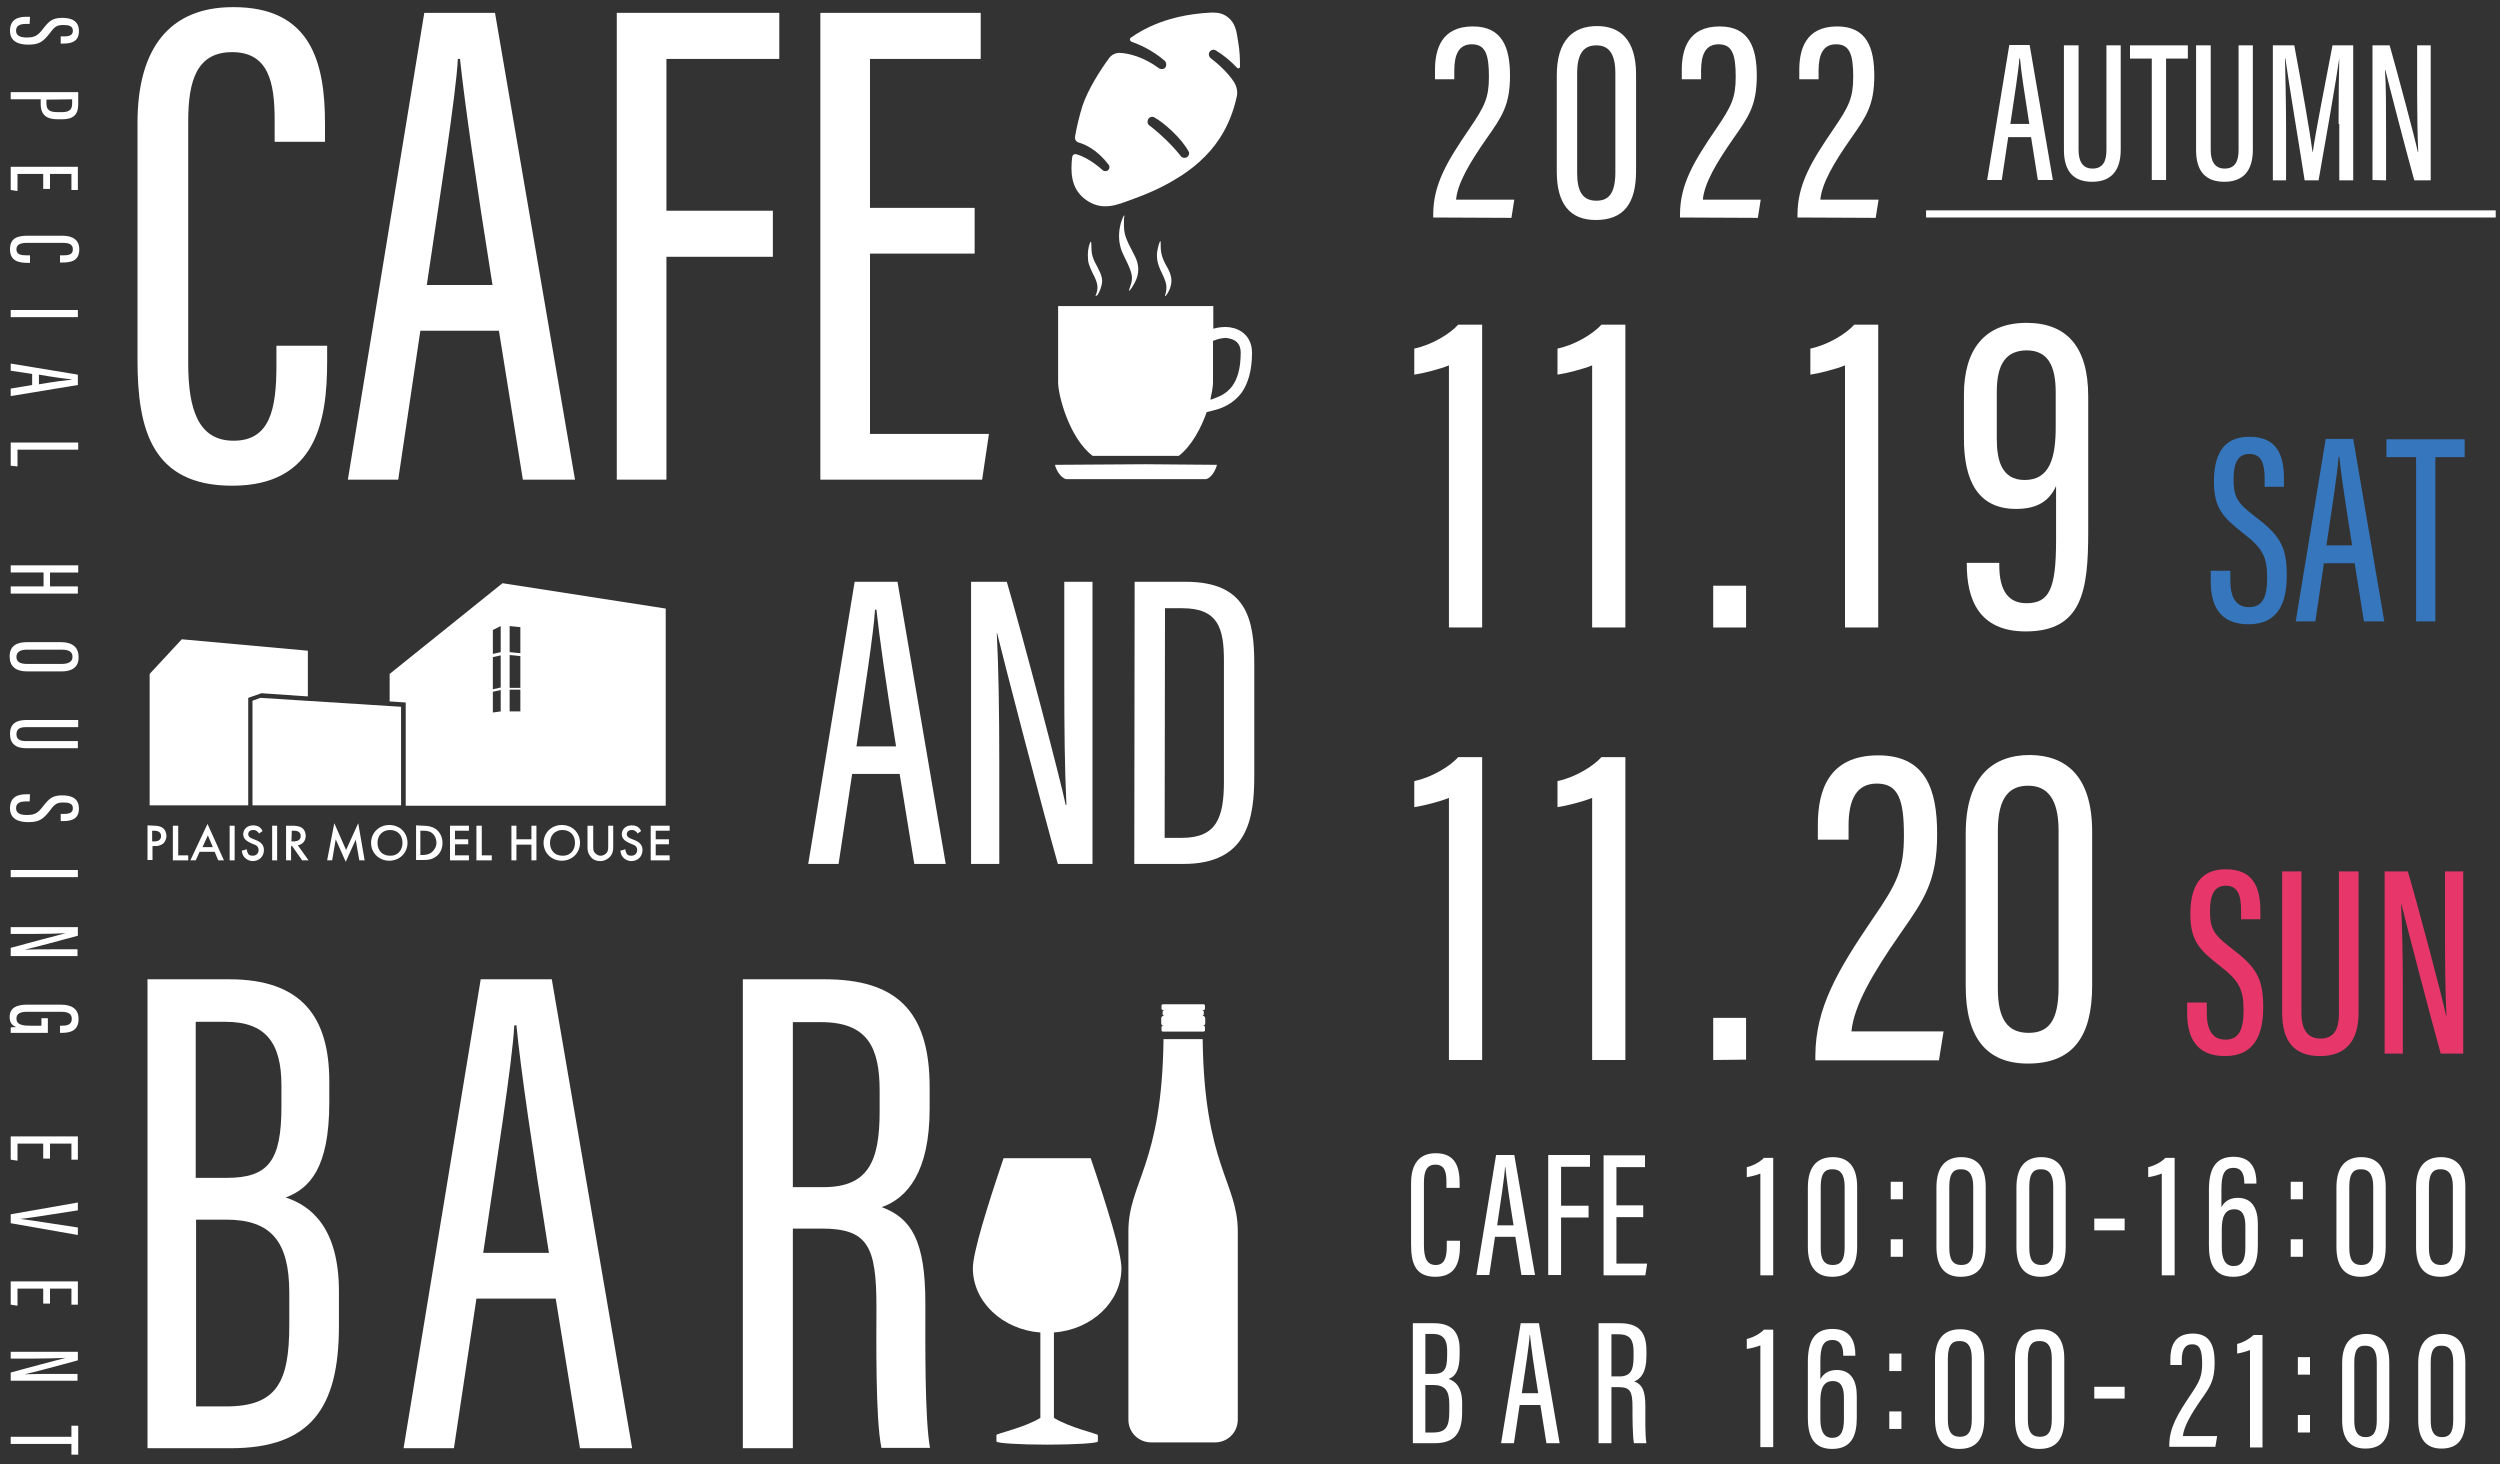 <?xml version="1.0" encoding="utf-8"?>
<!-- Generator: Adobe Illustrator 27.0.0, SVG Export Plug-In . SVG Version: 6.00 Build 0)  -->
<svg version="1.1" id="レイヤー_1" xmlns="http://www.w3.org/2000/svg" xmlns:xlink="http://www.w3.org/1999/xlink" x="0px"
	 y="0px" viewBox="0 0 700 410" style="enable-background:new 0 0 700 410;" xml:space="preserve">
<rect x="0" y="0" width="700" height="410" fill="#333333" stroke="none"/>
<style type="text/css">
	.st0{fill:#FFFFFF;}
	.st1{fill:#3676BC;}
	.st2{fill:#E7366A;}
	.st3{fill:none;stroke:#FFFFFF;stroke-width:2;stroke-miterlimit:10;}
</style>
<g>
	<g>
		<path class="st0" d="M408.8,347.4v1.1c0,4.3-0.8,9-6.9,9c-5.8,0-6.8-4.1-6.8-9.1v-17.1c0-5.4,2.3-8.4,6.9-8.4c5.6,0,6.7,4,6.7,8.4
			v1.3H405v-1.6c0-2.7-0.4-4.9-3.1-4.9c-2.5,0-3.2,2-3.2,5v17.5c0,3.4,0.7,5.6,3.3,5.6c2.6,0,3.1-2.3,3.1-5.4v-1.4H408.8z"/>
		<path class="st0" d="M418.6,346.3l-1.6,10.7h-3.6l5.5-33.6h5.1l5.8,33.6H426l-1.7-10.7H418.6z M423.8,343.1
			c-1.2-7.4-2-13.1-2.3-16.3h-0.1c-0.1,2.6-1.3,10.2-2.2,16.3H423.8z"/>
		<path class="st0" d="M433.5,323.4h11.7v3.3h-8.1v10.9h7.7v3.3h-7.7v16.1h-3.6V323.4z"/>
		<path class="st0" d="M460.1,340.8h-7.5v13h8.6l-0.5,3.3h-11.7v-33.6h11.6v3.3h-8v10.7h7.5V340.8z"/>
		<g>
			<path class="st0" d="M492.9,357.1v-28.5c-0.9,0.4-2.9,0.9-3.8,1v-2.8c1.9-0.4,3.9-1.6,4.8-2.6h2.6v32.9H492.9z"/>
			<path class="st0" d="M520,332.3V349c0,5.6-2.1,8.5-7,8.5c-4.5,0-6.8-2.8-6.8-8.4v-16.6c0-6.2,2.9-8.5,7-8.5
				C517.2,324,520,326.3,520,332.3z M509.8,332.2v17.2c0,3.3,1,4.8,3.4,4.8c2.1,0,3.3-1.2,3.3-4.9v-17.1c0-3.5-1.3-4.8-3.3-4.8
				C511.1,327.3,509.8,328.4,509.8,332.2z"/>
			<path class="st0" d="M529.4,335.8v-4.9h3.4v4.9H529.4z M529.4,351.9v-4.9h3.4v4.9H529.4z"/>
			<path class="st0" d="M556,332.3V349c0,5.6-2.1,8.5-7,8.5c-4.5,0-6.8-2.8-6.8-8.4v-16.6c0-6.2,2.9-8.5,7-8.5
				C553.2,324,556,326.3,556,332.3z M545.8,332.2v17.2c0,3.3,1,4.8,3.4,4.8c2.1,0,3.3-1.2,3.3-4.9v-17.1c0-3.5-1.3-4.8-3.3-4.8
				C547.1,327.3,545.8,328.4,545.8,332.2z"/>
			<path class="st0" d="M578.4,332.3V349c0,5.6-2.1,8.5-7,8.5c-4.5,0-6.8-2.8-6.8-8.4v-16.6c0-6.2,2.9-8.5,7-8.5
				C575.6,324,578.4,326.3,578.4,332.3z M568.2,332.2v17.2c0,3.3,1,4.8,3.4,4.8c2.1,0,3.3-1.2,3.3-4.9v-17.1c0-3.5-1.3-4.8-3.3-4.8
				C569.5,327.3,568.2,328.4,568.2,332.2z"/>
			<path class="st0" d="M594.9,341.2v3.3h-8.5v-3.3H594.9z"/>
			<path class="st0" d="M605.3,357.1v-28.5c-0.9,0.4-2.9,0.9-3.8,1v-2.8c1.9-0.4,3.9-1.6,4.8-2.6h2.6v32.9H605.3z"/>
			<path class="st0" d="M628.4,331.4v-0.3c0-1.5-0.3-4.1-3-4.1c-2.7,0-3.4,2-3.4,6.1v4.9c0.7-1.3,2-2.6,4.6-2.6
				c4.2,0,5.6,3.3,5.6,7.3v6.1c0,5-1.5,8.7-6.9,8.7c-5.5,0-6.8-4-6.8-8.7v-15.6c0-5.6,1.6-9.3,6.9-9.3c5.3,0,6.4,3.9,6.4,7.3v0.2
				H628.4z M628.7,349.3v-6c0-2.8-0.7-4.7-3.1-4.7c-2.8,0-3.5,2.4-3.5,5.6v5.1c0,2.7,0.7,5.2,3.3,5.2
				C627.7,354.5,628.7,352.9,628.7,349.3z"/>
			<path class="st0" d="M641.4,335.8v-4.9h3.4v4.9H641.4z M641.4,351.9v-4.9h3.4v4.9H641.4z"/>
			<path class="st0" d="M668,332.3V349c0,5.6-2.1,8.5-7,8.5c-4.5,0-6.8-2.8-6.8-8.4v-16.6c0-6.2,2.9-8.5,7-8.5
				C665.2,324,668,326.3,668,332.3z M657.8,332.2v17.2c0,3.3,1,4.8,3.4,4.8c2.1,0,3.3-1.2,3.3-4.9v-17.1c0-3.5-1.3-4.8-3.3-4.8
				C659.1,327.3,657.8,328.4,657.8,332.2z"/>
			<path class="st0" d="M690.3,332.3V349c0,5.6-2.1,8.5-7,8.5c-4.5,0-6.8-2.8-6.8-8.4v-16.6c0-6.2,2.9-8.5,7-8.5
				C687.5,324,690.3,326.3,690.3,332.3z M680.1,332.2v17.2c0,3.3,1,4.8,3.4,4.8c2.1,0,3.3-1.2,3.3-4.9v-17.1c0-3.5-1.3-4.8-3.3-4.8
				C681.4,327.3,680.1,328.4,680.1,332.2z"/>
		</g>
	</g>
	<path class="st0" d="M594.9,388.3v3.3h-8.5v-3.3H594.9z"/>
	<g>
		<path class="st0" d="M492.9,405.2v-28.5c-0.9,0.4-2.9,0.9-3.8,1v-2.8c1.9-0.4,3.9-1.6,4.8-2.6h2.6v32.9H492.9z"/>
		<path class="st0" d="M516.1,379.6v-0.3c0-1.5-0.3-4.1-3-4.1c-2.7,0-3.4,2-3.4,6.1v4.9c0.7-1.3,2-2.6,4.6-2.6
			c4.2,0,5.6,3.3,5.6,7.3v6.1c0,5-1.5,8.7-6.9,8.7c-5.5,0-6.8-4-6.8-8.7v-15.6c0-5.6,1.6-9.3,6.9-9.3c5.3,0,6.4,3.9,6.4,7.3v0.2
			H516.1z M516.3,397.4v-6c0-2.8-0.7-4.7-3.1-4.7c-2.8,0-3.5,2.4-3.5,5.6v5.1c0,2.7,0.7,5.2,3.3,5.2
			C515.3,402.6,516.3,401,516.3,397.4z"/>
		<path class="st0" d="M529,383.9V379h3.4v4.9H529z M529,400.1v-4.9h3.4v4.9H529z"/>
		<path class="st0" d="M555.6,380.4v16.8c0,5.6-2.1,8.5-7,8.5c-4.5,0-6.8-2.8-6.8-8.4v-16.6c0-6.2,2.9-8.5,7-8.5
			C552.8,372.1,555.6,374.4,555.6,380.4z M545.4,380.3v17.2c0,3.3,1,4.8,3.4,4.8c2.1,0,3.3-1.2,3.3-4.9v-17.1c0-3.5-1.3-4.8-3.3-4.8
			C546.7,375.4,545.4,376.5,545.4,380.3z"/>
		<path class="st0" d="M578,380.4v16.8c0,5.6-2.1,8.5-7,8.5c-4.5,0-6.8-2.8-6.8-8.4v-16.6c0-6.2,2.9-8.5,7-8.5
			C575.2,372.1,578,374.4,578,380.4z M567.8,380.3v17.2c0,3.3,1,4.8,3.4,4.8c2.1,0,3.3-1.2,3.3-4.9v-17.1c0-3.5-1.3-4.8-3.3-4.8
			C569.1,375.4,567.8,376.5,567.8,380.3z"/>
	</g>
	<path class="st0" d="M395.6,370.5h5.9c5.2,0,7.2,2.7,7.2,7.3v1.5c0,4.7-1.4,6.2-3.1,6.8c1.8,0.6,3.8,2.2,3.8,6.7v2.5
		c0,5.9-2,8.8-7.8,8.8h-6V370.5z M401.3,384.7c3,0,3.9-1.2,3.9-5.1v-1.5c0-3-1.1-4.6-4-4.6h-2.1v11.2H401.3z M399.1,401.1h2.2
		c3.6,0,4.5-1.7,4.5-5.8v-2.3c0-3.7-1.3-5.2-4.5-5.2h-2.2V401.1z"/>
	<path class="st0" d="M425.5,393.4l-1.6,10.7h-3.6l5.5-33.6h5.1l5.8,33.6h-3.7l-1.7-10.7H425.5z M430.7,390.1
		c-1.2-7.4-2-13.1-2.3-16.3h-0.1c-0.1,2.6-1.3,10.2-2.2,16.3H430.7z"/>
	<path class="st0" d="M451.2,388.4v15.7h-3.6v-33.6h5.9c5.1,0,7.5,2.2,7.5,7.7v1.5c0,4.6-1.6,6.4-3.4,7.1c2.1,0.8,3.1,2.4,3.1,6.9
		c0,2.9-0.1,8.3,0.3,10.4h-3.5c-0.4-2.1-0.4-7.7-0.4-10.1c0-4.4-0.6-5.6-3.9-5.6H451.2z M451.2,385.4h2.2c3.2,0,4-1.8,4-5.4v-1.5
		c0-3.1-0.8-4.9-4.2-4.9h-2V385.4z"/>
	<g>
		<path class="st0" d="M607.4,405.2v-0.5c0-4.9,2.3-8.7,6-14.2c2.5-3.7,3.2-5.2,3.2-8.7c0-3.7-0.6-5.4-2.8-5.4
			c-2.1,0-2.9,1.7-2.9,4.4v1.4h-3.2v-1.6c0-3.4,1-7.2,6.3-7.2c4.9,0,6.1,3.5,6.1,8.2c0,4.9-1.3,6.8-3.8,10.3
			c-2.9,4.2-4.8,7.5-5.1,10.2h9.6l-0.5,3H607.4z"/>
		<path class="st0" d="M630,405.2V378c-0.9,0.4-2.8,0.9-3.6,1v-2.7c1.8-0.4,3.7-1.6,4.6-2.5h2.5v31.5H630z"/>
		<path class="st0" d="M669,381.5v16c0,5.3-2,8.1-6.7,8.1c-4.3,0-6.5-2.7-6.5-8v-15.9c0-5.9,2.8-8.2,6.7-8.2
			C666.3,373.5,669,375.7,669,381.5z M659.2,381.4v16.4c0,3.1,1,4.6,3.2,4.6c2,0,3.1-1.2,3.1-4.7v-16.3c0-3.4-1.2-4.6-3.2-4.6
			C660.4,376.7,659.2,377.8,659.2,381.4z"/>
		<path class="st0" d="M690.3,381.5v16c0,5.3-2,8.1-6.7,8.1c-4.3,0-6.5-2.7-6.5-8v-15.9c0-5.9,2.8-8.2,6.7-8.2
			C687.7,373.5,690.3,375.7,690.3,381.5z M680.6,381.4v16.4c0,3.1,1,4.6,3.2,4.6c2,0,3.1-1.2,3.1-4.7v-16.3c0-3.4-1.2-4.6-3.2-4.6
			C681.8,376.7,680.6,377.8,680.6,381.4z"/>
		<path class="st0" d="M643.4,384.9V380h3.4v4.9H643.4z M643.4,401.1v-4.9h3.4v4.9H643.4z"/>
	</g>
</g>
<g>
	<path class="st0" d="M91.6,96.8v4.4c0,16.6-3,34.8-26.6,34.8c-22.6,0-26.5-16-26.5-35.2V34.4c0-20.9,9-32.4,26.7-32.4
		C87.1,1.9,91,17.5,91,34.6v5.1H76.9v-6.1c0-10.3-1.6-19-11.9-19c-9.8,0-12.3,7.8-12.3,19.3v67.8c0,13.1,2.9,21.7,12.7,21.7
		c10.2,0,12-8.8,12-21.1v-5.5C77.4,96.8,91.6,96.8,91.6,96.8z"/>
	<path class="st0" d="M117.7,92.6l-6.2,41.7H97.4L118.8,3.6h19.8L161,134.3h-14.6l-6.7-41.7C139.7,92.6,117.7,92.6,117.7,92.6z
		 M137.9,79.8c-4.6-28.8-7.8-51-9.1-63.3h-0.6c-0.5,10.1-5.2,39.5-8.7,63.3H137.9z"/>
	<path class="st0" d="M172.7,3.6h45.5v12.9h-31.6V59h29.8v12.9h-29.8v62.4h-13.9V3.6z"/>
	<path class="st0" d="M272.9,71h-29.3v50.5h33.3l-1.9,12.8h-45.3V3.6h44.9v12.9h-31v41.7h29.3V71z"/>
</g>
<g>
	<path class="st0" d="M8.3,6.7H7.2c-1.8,0-2.7,0.6-2.7,1.9s1,1.9,3,1.9c2.2,0,3.1-0.5,4.6-2.5c1.6-2,2.5-3,5.3-3
		c2.4,0,4.7,0.7,4.7,3.7c0,2.8-1.9,3.5-4.3,3.5H17v-2h0.8c1.6,0,2.6-0.3,2.6-1.6S19.3,7,17.8,7c-1.7,0-2.4,0.3-3.7,2.1
		c-2,2.6-3.1,3.4-6.2,3.4c-2.6,0-5.1-0.8-5.1-3.9c0-3,2-3.9,4.5-3.9h1.1L8.3,6.7L8.3,6.7z"/>
	<path class="st0" d="M21.9,25.9v3.4c0,2.8-1.4,4.1-4.5,4.1h-1.1c-2.8,0-4.9-0.8-4.9-4.3v-1.3H3v-2h18.9V25.9z M13,27.9V29
		c0,2.1,1.3,2.4,3.3,2.4h1c1.5,0,2.9-0.3,2.9-2.3v-1.3L13,27.9L13,27.9z"/>
	<path class="st0" d="M12.1,52.9v-4.2H4.9v4.8L3,53.2v-6.5h18.8v6.5H20v-4.5h-6v4.2H12.1z"/>
	<path class="st0" d="M8.4,73.6H7.8c-2.4,0-5-0.4-5-3.8c0-3.3,2.3-3.8,5.1-3.8h9.6c3,0,4.7,1.3,4.7,3.8c0,3.2-2.2,3.7-4.7,3.7h-0.7
		v-2h0.9c1.5,0,2.7-0.2,2.7-1.7c0-1.4-1.1-1.8-2.8-1.8H7.7c-1.9,0-3.1,0.4-3.1,1.8c0,1.5,1.3,1.7,3,1.7h0.8V73.6z"/>
	<path class="st0" d="M21.9,88.8H3v-2h18.8v2H21.9z"/>
	<path class="st0" d="M9,104.7l-6-0.9v-2l18.8,3.1v2.9L3,110.9v-2.1l6-1V104.7z M10.9,107.6c4.1-0.7,7.3-1.1,9.1-1.3v-0.1
		c-1.5-0.1-5.7-0.7-9.1-1.3V107.6z"/>
	<path class="st0" d="M21.9,123.9v2h-17v4.7L3,130.4v-6.5C3,123.9,21.9,123.9,21.9,123.9z"/>
	<path class="st0" d="M21.9,158.3v2H14v3.9h7.8v2H3v-2h9.2v-3.9H3v-2H21.9z"/>
	<path class="st0" d="M17.2,188H7.7c-3.3,0-5-1.4-5-4.2c0-2.9,1.9-4,4.9-4h9.5c3.2,0,4.9,1.5,4.9,4.1C22.1,186.8,20.2,188,17.2,188z
		 M17.3,181.9H7.6c-2.1,0-3,0.8-3,2c0,1.3,0.8,2,3,2h9.7c2,0,3-0.7,3-2C20.3,182.6,19.4,181.9,17.3,181.9z"/>
	<path class="st0" d="M21.9,203.6H7.2c-1.6,0-2.6,0.5-2.6,2c0,1.4,1,1.9,2.6,1.9h14.6v2H7.3c-2.9,0-4.5-1.3-4.5-4
		c0-2.6,1.5-3.9,4.5-3.9h14.6C21.9,201.6,21.9,203.6,21.9,203.6z"/>
	<path class="st0" d="M8.3,224.4H7.2c-1.8,0-2.7,0.6-2.7,1.9c0,1.3,1,1.9,3,1.9c2.2,0,3.1-0.5,4.6-2.5c1.6-2,2.5-3,5.3-3
		c2.4,0,4.7,0.7,4.7,3.7c0,2.8-1.9,3.5-4.3,3.5H17v-2h0.8c1.6,0,2.6-0.3,2.6-1.6s-1.1-1.6-2.6-1.6c-1.7,0-2.4,0.3-3.7,2.1
		c-2,2.6-3.1,3.4-6.2,3.4c-2.6,0-5.1-0.8-5.1-3.9c0-3,2-3.9,4.5-3.9h1.1L8.3,224.4L8.3,224.4z"/>
	<path class="st0" d="M21.9,245.6H3v-2h18.8v2H21.9z"/>
	<path class="st0" d="M3,259.6h18.8v2.4c-3.5,1-13.4,3.6-14.9,3.9l0,0c2.5-0.1,5.2-0.1,8.2-0.1h6.6v1.9H3v-2.3
		c3.5-1,13.9-3.7,15.4-4.1l0,0c-2.3,0.1-5.3,0.2-8.7,0.2H3V259.6z"/>
	<path class="st0" d="M3,289.3v-1.6c0.3-0.1,1.2-0.1,1.6-0.1c-1.4-0.5-1.9-1.5-1.9-2.8c0-2.6,1.9-3.5,4.9-3.5H17c3.1,0,5,1.2,5,4
		c0,3.3-2.3,3.9-4.7,3.9h-0.5v-2h0.5c1.3,0,2.8-0.2,2.8-1.9c0-1.3-0.8-2-3-2H7.6c-1.9,0-3,0.5-3,1.9c0,1.7,1.6,2,4,2h3v-2.1h1.8v4.1
		H3V289.3z"/>
	<path class="st0" d="M12.1,324.4v-4.2H4.9v4.8L3,324.7v-6.5h18.8v6.5H20v-4.5h-6v4.2L12.1,324.4L12.1,324.4z"/>
	<path class="st0" d="M3,340l18.8-3.3v2.2l-8.4,1.3c-2.6,0.4-5.8,0.9-7.8,1.1l0,0c1.9,0.2,5.1,0.7,7.7,1.1l8.5,1.3v2.1L3,342.5V340z
		"/>
	<path class="st0" d="M12.1,365v-4.2H4.9v4.8L3,365.3v-6.5h18.8v6.5H20v-4.5h-6v4.2H12.1z"/>
	<path class="st0" d="M3,378.5h18.8v2.4c-3.5,1-13.4,3.6-14.9,3.9l0,0c2.5-0.1,5.2-0.1,8.2-0.1h6.6v1.9H3v-2.3
		c3.5-1,13.9-3.7,15.4-4.1l0,0c-2.3,0.1-5.3,0.2-8.7,0.2H3V378.5z"/>
	<path class="st0" d="M20,402.2v-3h1.9v8.1H20v-3H3v-2h17V402.2z"/>
</g>
<g>
	<path class="st0" d="M238.6,216.7l-3.8,25.2h-8.5l13-79h12l13.5,79H256l-4.1-25.2H238.6z M250.9,209c-2.8-17.4-4.7-30.8-5.5-38.3
		H245c-0.3,6.1-3.1,23.9-5.2,38.3H250.9z"/>
	<path class="st0" d="M271.9,241.9v-79h10c4.3,14.6,15.2,56,16.5,62.5h0.2c-0.5-10.6-0.6-21.7-0.6-34.6v-27.9h7.9v79h-9.7
		c-4.2-14.8-15.5-58.3-17-64.6h-0.1c0.5,9.5,0.7,22.1,0.7,36.4v28.2L271.9,241.9L271.9,241.9z"/>
	<path class="st0" d="M317.7,162.9H332c17.1,0,19.2,10.5,19.2,23.1v31.2c0,12.1-1.9,24.7-19.8,24.7h-13.8L317.7,162.9L317.7,162.9z
		 M326.1,234.6h4.8c9.6,0,11.8-5.4,11.8-15.8V185c0-9.1-1.6-14.7-11.7-14.7h-4.8L326.1,234.6L326.1,234.6z"/>
</g>
<g>
	<path class="st0" d="M43.3,231.2c0.6,0,1.4,0.1,2.1,0.5c0.8,0.5,1.2,1.4,1.2,2.4c0,0.5-0.2,1.4-0.9,2.1c-0.8,0.6-1.6,0.7-2.4,0.7
		h-0.6v3.9h-1.4v-9.7L43.3,231.2L43.3,231.2z M42.6,235.6h0.6c1.3,0,1.9-0.6,1.9-1.5c0-0.5-0.2-1.5-1.9-1.5h-0.6V235.6z"/>
	<path class="st0" d="M49.9,231.2v8.3h2.8v1.4h-4.3v-9.7H49.9z"/>
	<path class="st0" d="M60.1,238.5h-4.2l-1.1,2.4h-1.5l4.8-10.2l4.6,10.2h-1.6L60.1,238.5z M59.6,237.2l-1.4-3.3l-1.5,3.3H59.6z"/>
	<path class="st0" d="M65.7,231.2v9.7h-1.4v-9.7H65.7z"/>
	<path class="st0" d="M72.5,233.4c-0.1-0.2-0.2-0.5-0.5-0.6c-0.3-0.3-0.6-0.4-1.1-0.4c-0.9,0-1.4,0.5-1.4,1.2c0,0.3,0.1,0.8,1.1,1.2
		l1,0.4c1.8,0.7,2.3,1.7,2.3,2.8c0,1.8-1.3,3.1-3.1,3.1c-1.1,0-1.8-0.5-2.3-1s-0.7-1.2-0.8-1.9l1.4-0.4c0,0.5,0.2,0.9,0.4,1.3
		c0.3,0.4,0.7,0.5,1.3,0.5c0.9,0,1.6-0.6,1.6-1.6s-0.7-1.4-1.4-1.6l-0.9-0.4c-0.8-0.4-2-1-2-2.4c0-1.3,1-2.5,2.8-2.5
		c1.1,0,1.6,0.4,1.9,0.6c0.3,0.3,0.5,0.5,0.7,1L72.5,233.4z"/>
	<path class="st0" d="M77.6,231.2v9.7h-1.4v-9.7H77.6z"/>
	<path class="st0" d="M81.9,231.2c1.2,0,1.9,0.2,2.5,0.5c1.1,0.7,1.2,1.9,1.2,2.3c0,1.4-0.8,2.4-2.2,2.7l3,4.2h-1.8l-2.8-4h-0.3v4
		h-1.4v-9.7H81.9L81.9,231.2z M81.6,235.6h0.5c0.4,0,2.1,0,2.1-1.5c0-1.4-1.3-1.5-2-1.5h-0.5L81.6,235.6L81.6,235.6z"/>
	<path class="st0" d="M91.6,240.9l2-10.4l3.3,7.5l3.4-7.5l1.8,10.4h-1.5l-1-5.8l-2.8,6.2L94,235l-1,5.9H91.6z"/>
	<path class="st0" d="M114.1,236c0,2.8-2.2,5-5.1,5s-5.1-2.2-5.1-5s2.2-5,5.1-5C112,231,114.1,233.2,114.1,236z M112.7,236
		c0-2.2-1.4-3.6-3.5-3.6s-3.5,1.5-3.5,3.6c0,2.2,1.4,3.6,3.5,3.6C111.2,239.7,112.7,238.2,112.7,236z"/>
	<path class="st0" d="M118.4,231.2c1.4,0,2.5,0.2,3.6,0.9c1.2,0.9,1.9,2.3,1.9,3.9c0,1.6-0.6,3-1.9,3.9c-1.2,0.8-2.2,0.9-3.5,0.9h-2
		v-9.7L118.4,231.2L118.4,231.2z M117.7,239.4h0.6c0.7,0,1.7-0.1,2.5-0.7c0.6-0.5,1.4-1.4,1.4-2.7s-0.6-2.3-1.3-2.8
		c-0.8-0.6-1.9-0.6-2.6-0.6h-0.6V239.4L117.7,239.4z"/>
	<path class="st0" d="M131.3,232.6h-3.9v2.4h3.7v1.4h-3.7v3.1h3.9v1.4H126v-9.7h5.3V232.6z"/>
	<path class="st0" d="M134.9,231.2v8.3h2.8v1.4h-4.3v-9.7H134.9z"/>
	<path class="st0" d="M144.6,235h4.2v-3.8h1.4v9.7h-1.4v-4.4h-4.2v4.4h-1.4v-9.7h1.4V235z"/>
	<path class="st0" d="M162.4,236c0,2.8-2.2,5-5.1,5s-5.1-2.2-5.1-5s2.2-5,5.1-5C160.3,231,162.4,233.2,162.4,236z M161,236
		c0-2.2-1.4-3.6-3.5-3.6s-3.5,1.5-3.5,3.6c0,2.2,1.4,3.6,3.5,3.6C159.5,239.7,161,238.2,161,236z"/>
	<path class="st0" d="M166.1,231.2v5.8c0,0.5,0,1.2,0.3,1.6s0.9,1,1.8,1c0.8,0,1.5-0.5,1.8-1s0.3-1.2,0.3-1.6v-5.8h1.4v6.2
		c0,0.8-0.2,1.7-0.9,2.5c-0.5,0.5-1.4,1.2-2.7,1.2s-2.2-0.5-2.7-1.2c-0.7-0.8-0.9-1.7-0.9-2.5v-6.2H166.1z"/>
	<path class="st0" d="M178.5,233.4c-0.1-0.2-0.2-0.5-0.5-0.6c-0.3-0.3-0.6-0.4-1.1-0.4c-0.9,0-1.4,0.5-1.4,1.2
		c0,0.3,0.1,0.8,1.1,1.2l1,0.4c1.8,0.7,2.3,1.7,2.3,2.8c0,1.8-1.3,3.1-3.1,3.1c-1.1,0-1.8-0.5-2.3-1s-0.7-1.2-0.8-1.9l1.4-0.4
		c0,0.5,0.2,0.9,0.4,1.3c0.3,0.4,0.7,0.5,1.3,0.5c0.9,0,1.6-0.6,1.6-1.6s-0.7-1.4-1.4-1.6l-0.9-0.4c-0.8-0.4-2-1-2-2.4
		c0-1.3,1-2.5,2.8-2.5c1.1,0,1.6,0.4,1.9,0.6c0.3,0.3,0.5,0.5,0.7,1L178.5,233.4z"/>
	<path class="st0" d="M187.5,232.6h-3.9v2.4h3.7v1.4h-3.7v3.1h3.9v1.4h-5.3v-9.7h5.3V232.6z"/>
</g>
<g>
	<polygon class="st0" points="41.9,225.5 41.9,188.7 50.9,179 86.2,182.2 86.2,195 73.2,194.1 69.5,195.4 69.5,225.5 	"/>
	<polygon class="st0" points="70.7,225.5 70.7,196.2 72.9,195.4 112.3,197.9 112.3,225.5 	"/>
	<path class="st0" d="M140.7,163.3l-31.6,25.4v7.7l4.5,0.3v28.9h21.3h51.5v-55.2L140.7,163.3z M140.2,199.2l-2.2,0.3v-5.8l2.2-0.5
		V199.2z M140.2,192.5L138,193v-9l2.2-0.5V192.5z M140.2,182.6l-2.2,0.5v-6.7l2.2-1.1V182.6z M145.7,199.2h-3v-6.1h3V199.2z
		 M145.7,192.6h-3v-9.2l3,0.3V192.6z M145.7,182.9l-3-0.3v-7.3l3,0.3V182.9z"/>
</g>
<g>
	<path id="path19162_00000008121643574422079370000008048443123156064936_" class="st0" d="M281,324.3c-4.5,13.3-8.6,26.4-8.6,30.8
		c0,9.4,8.3,17.2,18.9,18V397c-4.3,2.7-12.3,4.4-12.3,4.8l0,0v1.8c0,0.5,6.4,0.9,14.2,0.9s14.2-0.4,14.2-0.9v-1.8l0,0
		c0-0.3-8-2.1-12.3-4.8v-23.9c10.6-0.8,18.9-8.6,18.9-18c0-4.4-4.1-17.5-8.6-30.8L281,324.3L281,324.3z"/>
	
		<g id="g14267_00000166634297694246234620000003067473774641596336_" transform="matrix(0.806,0,0,0.806,5685.684,-901.689)">
		<path id="path22015_00000128484294639075944020000012014208229445121723_" class="st0" d="M-6650,1479.7
			c-0.5,43.8-12.2,49.8-12.2,66.8v65.4c0,4.4,3.5,7.9,7.9,7.9h11.1h11.1c4.4,0,7.9-3.5,7.9-7.9v-65.4c0-17-11.7-23-12.2-66.8H-6650z
			"/>
		<path id="path22017_00000001664654948807003050000000513143905287717296_" class="st0" d="M-6650.2,1467.6c-0.3,0-0.5,0.2-0.5,0.5
			v1c0,0.3,0.2,0.5,0.5,0.5h0.5c-0.3,0-0.6,0.3-0.6,0.6v0.8c0,0.3,0.3,0.6,0.6,0.6h-0.2c-0.5,0-0.9,0.4-0.9,0.9v1.7
			c0,0.5,0.4,0.9,0.9,0.9h-0.3c-0.3,0-0.5,0.2-0.5,0.5v1c0,0.3,0.2,0.5,0.5,0.5h14.1c0.3,0,0.5-0.2,0.5-0.5v-1
			c0-0.3-0.2-0.5-0.5-0.5h-0.3c0.5,0,0.9-0.4,0.9-0.9v-1.7c0-0.5-0.4-0.9-0.9-0.9h-0.2c0.3,0,0.6-0.3,0.6-0.6v-0.8
			c0-0.3-0.3-0.6-0.6-0.6h0.5c0.3,0,0.5-0.2,0.5-0.5v-1c0-0.3-0.2-0.5-0.5-0.5H-6650.2z"/>
		<path id="rect14048_00000168805690380408799500000009723412581672127917_" class="st0" d="M-6657.4,1549.1h28.4
			c0.5,0,0.9,0.4,0.9,0.9v42.8c0,0.5-0.4,0.9-0.9,0.9h-28.4c-0.5,0-0.9-0.4-0.9-0.9V1550
			C-6658.3,1549.5-6657.9,1549.1-6657.4,1549.1z"/>
	</g>
</g>
<g>
	<g>
		
			<g id="g7621_00000095319250941042484940000000998406502599207062_" transform="matrix(0.834,0,0,0.834,3163.814,-789.502)">
			<path id="path20213_00000040555295972564382310000009120554059981518997_" class="st0" d="M-3438.3,1049.4v25.6
				c0,4.3,3.7,18.7,11.6,24.7h28.9c4.4-3.4,7.5-9.4,9.4-14.7c1.2-0.3,2.6-0.6,4.1-1.1c2.6-0.9,5.4-2.5,7.6-5.4
				c2.1-3,3.5-7.3,3.5-13.4c0-2.5-0.8-4.6-2.3-6.1s-3.3-2.2-5.3-2.5c-1.8-0.2-3.6,0-5.4,0.5v-7.6h-26H-3438.3z M-3382.3,1060.1
				c0.3,0,0.7,0,1,0.1c1.3,0.2,2.3,0.6,3.1,1.4c0.7,0.7,1.2,1.8,1.2,3.4c0,5.6-1.2,9-2.8,11.2s-3.6,3.3-5.8,4.1
				c-0.3,0.1-0.5,0.2-0.8,0.3c-0.3,0.1-0.5,0.2-0.8,0.2c0.1-0.3,0.2-0.7,0.2-1c0.5-2.1,0.7-3.8,0.7-4.8v-13.9
				C-3384.9,1060.5-3383.6,1060.2-3382.3,1060.1z"/>
			<path id="rect20221_00000034797960995549756560000006812623692258395795_" class="st0" d="M-3409,1102.5l-30.3,0.2
				c-0.2,0,1,3.9,3.6,4.8h26.8h20.3c2.6-0.8,3.7-4.8,3.6-4.8L-3409,1102.5z"/>
		</g>
		<path id="path9779_00000056402814886089349050000015564539450143047315_" class="st0" d="M306.8,82.7c0.8-2,0.7-3.3-0.8-6.1
			c-1.1-2.3-1.4-3.1-1.4-5c0-1.3,0.1-1.8,0.3-2.7c0.5-1.7,0.7-1.6,0.7,0.2c0,2.1,0.3,3.2,1.8,5.9c1,1.9,1.4,3.2,1.1,4.6
			c-0.2,1-0.7,2.3-1.2,3C306.9,82.9,306.6,83.1,306.8,82.7L306.8,82.7z M326.2,82.8c0-0.1,0.1-0.4,0.2-0.7c0.1-0.3,0.2-1.1,0.2-1.6
			c0-1.1-0.3-2-1.3-4.1c-1.2-2.4-1.5-4-1.3-5.9c0.2-1.1,0.6-2.8,0.9-3c0.1,0,0.1,0.5,0.1,1.3c0,2.1,0.4,3.6,1.8,6
			c1.2,2.1,1.5,3.8,0.9,5.6C327.4,81.6,326.2,83.4,326.2,82.8L326.2,82.8z M316.1,81.3c0,0,0.2-0.6,0.4-1.2c0.8-2.2,0.6-3.5-1.1-7
			c-1.4-2.9-1.5-3.1-1.8-4.5c-0.5-2.1-0.3-4.9,0.6-7.2c0.3-0.9,0.8-1.5,0.6-0.7c-0.1,0.2-0.1,1.2-0.1,2.1c0,2.7,0.4,3.9,2.9,8.6
			c1.4,2.6,1.5,5.1,0.2,7.6c-0.5,1-1.4,2.4-1.6,2.4C316.2,81.3,316.1,81.3,316.1,81.3L316.1,81.3z"/>
	</g>
	<path class="st0" d="M341.4,38.9c2.4-3.6,4-7.7,4.9-11.9c0.3-1.3,0-2.7-0.7-3.9c-1.7-2.7-4.7-5.4-6.6-6.8c-0.4-0.3-0.6-0.9-0.5-1.4
		c0.3-0.9,1.2-1.2,1.9-0.8c2.2,1.3,4.2,3,6,4.9c0.3,0.3,0.8,0.1,0.8-0.3c0-2.3-0.1-4.6-0.5-6.9c-0.5-3.5-0.9-5.3-2.8-6.9
		c-2-1.6-3.8-1.5-7.3-1.2c-3.1,0.3-6.1,0.8-9.1,1.7c-3.8,1.1-7.5,2.8-10.8,5.1c-0.5,0.3-0.4,1,0.2,1.2c1.9,0.7,5.6,2.2,9.2,5.3
		c0.5,0.5,0.6,1.3,0.2,1.9c-0.4,0.5-1.2,0.6-1.8,0.2l0,0c-4.2-3.1-8.4-4.2-11-4.3c-1.1,0-2.2,0.5-2.9,1.4c-2.5,3.4-5.9,8.7-7.5,13.4
		c-0.9,2.9-1.6,5.8-2.1,8.7c-0.1,0.7,0.3,1.4,1,1.6c1.8,0.5,5.2,2,8.4,6.2c0.4,0.5,0.3,1.2-0.2,1.6c-0.4,0.3-1,0.3-1.4,0
		c0,0-3.7-3.5-7.4-4.5c-0.6-0.2-1.1,0.2-1.2,0.8c-0.4,3.8-0.5,8.5,3.4,11.6c4.9,3.9,9.5,1.6,13.2,0.3c4.2-1.5,8.4-3.3,12.3-5.7
		C333.9,47.4,338.3,43.6,341.4,38.9z M332.2,44.1c-0.5,0.2-1.2,0.1-1.5-0.3c-2.5-3.2-5.9-6.4-8.9-8.7c-0.6-0.4-0.6-1.3-0.2-1.9
		c0.4-0.5,1-0.6,1.5-0.4c2.8,1.5,7.8,6,9.7,9.6C333.2,43,332.8,43.8,332.2,44.1z"/>
</g>
<g>
	<path class="st0" d="M401.3,60.9v-0.8c0-8.4,3.8-14.8,10.1-24c4.3-6.3,5.5-8.7,5.5-14.6c0-6.3-1-9.1-4.8-9.1
		c-3.6,0-4.9,2.8-4.9,7.4v2.4h-5.4v-2.6c0-5.8,1.8-12.2,10.6-12.2c8.3,0,10.4,6,10.4,13.8c0,8.3-2.3,11.5-6.5,17.5
		c-4.9,7-8.2,12.7-8.6,17.2H424l-0.8,5.1L401.3,60.9L401.3,60.9z"/>
	<path class="st0" d="M458.1,20.8v27.1c0,9-3.4,13.7-11.3,13.7c-7.2,0-10.9-4.5-10.9-13.5v-27c0-10,4.7-13.8,11.3-13.8
		C453.6,7.3,458.1,11.1,458.1,20.8z M441.6,20.6v27.8c0,5.3,1.6,7.8,5.4,7.8c3.4,0,5.3-2,5.3-8V20.5c0-5.7-2-7.8-5.3-7.8
		S441.6,14.6,441.6,20.6z"/>
	<path class="st0" d="M470.4,60.9v-0.8c0-8.4,3.8-14.8,10.1-24c4.3-6.3,5.5-8.7,5.5-14.6c0-6.3-1-9.1-4.8-9.1
		c-3.6,0-4.9,2.8-4.9,7.4v2.4h-5.4v-2.6c0-5.8,1.8-12.2,10.6-12.2c8.3,0,10.4,6,10.4,13.8c0,8.3-2.3,11.5-6.5,17.5
		c-4.9,7-8.2,12.7-8.6,17.2H493l-0.8,5.1L470.4,60.9L470.4,60.9z"/>
	<path class="st0" d="M503.3,60.9v-0.8c0-8.4,3.8-14.8,10.1-24c4.3-6.3,5.5-8.7,5.5-14.6c0-6.3-1-9.1-4.8-9.1
		c-3.6,0-4.9,2.8-4.9,7.4v2.4h-5.4v-2.6c0-5.8,1.8-12.2,10.6-12.2c8.3,0,10.4,6,10.4,13.8c0,8.3-2.3,11.5-6.5,17.5
		c-4.9,7-8.2,12.7-8.6,17.2H526l-0.8,5.1L503.3,60.9L503.3,60.9z"/>
</g>
<g>
	<path class="st0" d="M405.7,175.7v-73.4c-2.3,1-7.5,2.3-9.7,2.6v-7.3c4.9-1,10.1-4.2,12.3-6.7h6.7v84.8H405.7z"/>
	<path class="st0" d="M445.8,175.7v-73.4c-2.3,1-7.5,2.3-9.7,2.6v-7.3c4.9-1,10.1-4.2,12.3-6.7h6.7v84.8H445.8z"/>
	<path class="st0" d="M479.7,175.7V164h9.2v11.7H479.7z"/>
	<path class="st0" d="M516.6,175.7v-73.4c-2.3,1-7.5,2.3-9.7,2.6v-7.3c4.9-1,10.1-4.2,12.3-6.7h6.7v84.8H516.6z"/>
	<path class="st0" d="M559.8,157.5v0.8c0,7.3,2.7,10.6,7.6,10.6c6.4,0,8.3-4,8.3-17.6v-15.2c-1.8,3.9-4.9,6.4-11.2,6.4
		c-10.8,0-14.6-8.1-14.6-19.7v-12.3c0-12.5,5.7-20.1,17.5-20.1c11.3,0,17.3,6.7,17.3,20.6v38c0,16.4-1.7,27.8-17.5,27.8
		c-13.2,0-16.5-9.1-16.5-18.8v-0.4h9.1V157.5z M559.1,109.7v13.1c0,5.8,1.2,11.6,7.8,11.6c7.1,0,8.7-6.3,8.7-14.9v-9.6
		c0-7.7-2.3-11.8-8.2-11.8C561.9,98.2,559.1,101.6,559.1,109.7z"/>
</g>
<g>
	<path class="st1" d="M624.5,159.6v3c0,4.8,1.7,7.4,5.2,7.4c3.7,0,5.1-2.6,5.1-8.2c0-6-1.3-8.3-6.7-12.5c-5.5-4.3-8.2-6.9-8.2-14.4
		c0-6.5,1.9-12.7,10-12.6c7.6,0,9.6,5.1,9.6,11.6v2.4h-5.4v-2.2c0-4.2-0.8-7-4.3-7s-4.4,3.1-4.4,7.1c0,4.7,0.9,6.5,5.6,10.1
		c7.1,5.4,9.3,8.3,9.3,16.8c0,7.2-2.1,13.7-10.7,13.7c-8.2,0-10.6-5.4-10.6-12.1v-2.9h5.5V159.6z"/>
	<path class="st1" d="M650.7,157.7l-2.4,16.3h-5.5l8.4-51.1h7.7l8.7,51.1h-5.7l-2.6-16.3H650.7z M658.6,152.7
		c-1.8-11.2-3.1-19.9-3.6-24.8h-0.2c-0.2,3.9-2,15.4-3.4,24.8H658.6z"/>
	<path class="st1" d="M676.5,128h-8.3v-5h21.9v5h-8.2v46h-5.4V128z"/>
</g>
<g>
	<path class="st0" d="M405.7,296.8v-73.4c-2.3,1-7.5,2.3-9.7,2.6v-7.3c4.9-1,10.1-4.2,12.3-6.7h6.7v84.8H405.7z"/>
	<path class="st0" d="M445.8,296.8v-73.4c-2.3,1-7.5,2.3-9.7,2.6v-7.3c4.9-1,10.1-4.2,12.3-6.7h6.7v84.8H445.8z"/>
	<path class="st0" d="M479.7,296.8V285h9.2v11.7L479.7,296.8L479.7,296.8z"/>
	<path class="st0" d="M508.3,296.8v-1.3c0.1-13.3,6.1-23.6,16.1-38.3c6.9-10,8.7-13.9,8.7-23.3c0-10.1-1.6-14.5-7.6-14.5
		c-5.7,0-7.9,4.5-7.9,11.8v3.9H509v-4.2c0-9.2,2.8-19.4,16.9-19.4c13.3,0,16.5,9.5,16.5,22c0,13.2-3.6,18.3-10.3,27.9
		c-7.8,11.2-13,20.2-13.7,27.4h25.8l-1.3,8.1h-34.6V296.8z"/>
	<path class="st0" d="M585.8,232.9V276c0,14.4-5.5,21.8-18,21.8c-11.5,0-17.4-7.2-17.4-21.6v-42.8c0-15.9,7.5-22,18-22
		C578.6,211.5,585.8,217.4,585.8,232.9z M559.4,232.6v44.2c0,8.4,2.6,12.4,8.6,12.4c5.5,0,8.4-3.2,8.4-12.7v-44
		c0-9-3.3-12.5-8.5-12.5C562.8,220,559.4,223,559.4,232.6z"/>
</g>
<g>
	<path class="st2" d="M617.9,280.7v3c0,4.8,1.7,7.4,5.2,7.4c3.7,0,5.1-2.6,5.1-8.2c0-6-1.3-8.3-6.7-12.5c-5.5-4.3-8.2-6.9-8.2-14.4
		c0-6.5,1.9-12.7,10-12.6c7.6,0,9.6,5.1,9.6,11.6v2.4h-5.4V255c0-4.2-0.8-7-4.3-7s-4.4,3.1-4.4,7.1c0,4.7,0.9,6.5,5.6,10.1
		c7.1,5.4,9.3,8.3,9.3,16.8c0,7.2-2.1,13.7-10.7,13.7c-8.2,0-10.6-5.4-10.6-12.1v-2.9H617.9z"/>
	<path class="st2" d="M644.4,244v39.7c0,4.2,1.5,7.1,5.3,7.1c3.9,0,5.2-2.7,5.2-7V244h5.5v39.5c0,7.9-3.5,12.2-10.8,12.2
		c-7.1,0-10.6-4-10.6-12.1V244H644.4z"/>
	<path class="st2" d="M667.7,295v-51h6.5c2.8,9.5,9.9,36.2,10.7,40.4h0.1c-0.3-6.9-0.4-14.1-0.4-22.4v-18h5.1v51h-6.3
		c-2.7-9.6-10-37.7-11-41.8h-0.1c0.3,6.2,0.5,14.3,0.5,23.5V295H667.7z"/>
</g>
<g>
	<path class="st0" d="M562.3,38.4l-1.8,12h-4.1l6.2-37.8h5.7l6.5,37.8h-4.2l-1.9-12H562.3z M568.2,34.7c-1.3-8.3-2.3-14.7-2.6-18.3
		h-0.2c-0.1,2.9-1.5,11.4-2.5,18.3H568.2z"/>
	<path class="st0" d="M582,12.7V42c0,3.1,1.1,5.2,3.9,5.2c2.9,0,3.9-2,3.9-5.2V12.7h4v29.2c0,5.8-2.6,9-8,9c-5.2,0-7.9-2.9-7.9-8.9
		V12.7H582z"/>
	<path class="st0" d="M602.5,16.4h-6.1v-3.7h16.2v3.7h-6.1v34h-4L602.5,16.4L602.5,16.4z"/>
	<path class="st0" d="M619,12.7V42c0,3.1,1.1,5.2,3.9,5.2c2.9,0,3.9-2,3.9-5.2V12.7h4v29.2c0,5.8-2.6,9-8,9c-5.2,0-7.9-2.9-7.9-8.9
		V12.7H619z"/>
	<path class="st0" d="M654.8,34.7c0-6.9,0.1-14.4,0.2-18.4l0,0c-0.9,6.3-3.8,23-5.8,34.2h-3.9c-1.5-9.7-4.5-27.5-5.4-34.2h-0.1
		c0.1,4.4,0.3,12.9,0.3,19.4v14.8h-3.7V12.7h6c2.1,11.2,4.5,25,5.1,29.8h0.1c0.6-4.7,3.5-19.3,5.5-29.8h5.8v37.8H655V34.7H654.8z"/>
	<path class="st0" d="M664.3,50.4V12.7h4.8c2,7,7.3,26.8,7.9,29.9h0.1c-0.2-5.1-0.3-10.4-0.3-16.5V12.7h3.8v37.8H676
		c-2-7.1-7.4-27.9-8.1-30.9h-0.1c0.3,4.5,0.3,10.6,0.3,17.4v13.5L664.3,50.4L664.3,50.4z"/>
</g>
<line class="st3" x1="539.3" y1="59.9" x2="698.8" y2="59.9"/>
<g>
	<path class="st0" d="M41.3,274.2h22.9c20.4,0,28,10.7,28,28.6v5.9c0,18.5-5.6,24.1-12.2,26.6c7.1,2.3,14.9,8.5,14.9,26.3v9.7
		c0,22.9-7.9,34.2-30.3,34.2H41.3V274.2z M63.5,329.8c11.7,0,15.3-4.8,15.3-20v-5.9c0-11.9-4.4-17.8-15.7-17.8h-8.3v43.7L63.5,329.8
		L63.5,329.8z M54.9,393.8h8.4C77.5,393.8,81,387,81,371v-9c0-14.3-5-20.5-17.7-20.5h-8.4V393.8z"/>
	<path class="st0" d="M222,344.2v61.3h-14V274.2h22.9c19.7,0,29.4,8.5,29.4,30.2v6c0,17.8-6.3,25.1-13.4,27.6
		c8.3,3.1,12.2,9.4,12.2,26.9c0,11.2-0.2,32.2,1.3,40.5h-13.6c-1.7-8.2-1.4-30.3-1.4-39.5c0-17-2.4-21.9-15.4-21.9h-8V344.2z
		 M222,332.4h8.6c12.5,0,15.7-7.2,15.7-21.2v-5.8c0-12-3.3-19.2-16.4-19.2H222V332.4z"/>
	<path class="st0" d="M133.4,363.6l-6.3,41.9H113l21.6-131.3h19.9L177,405.5h-14.6l-6.8-41.9H133.4z M153.7,350.8
		c-4.6-28.9-7.9-51.3-9.1-63.7H144c-0.5,10.1-5.2,39.7-8.7,63.7H153.7z"/>
</g>
</svg>
